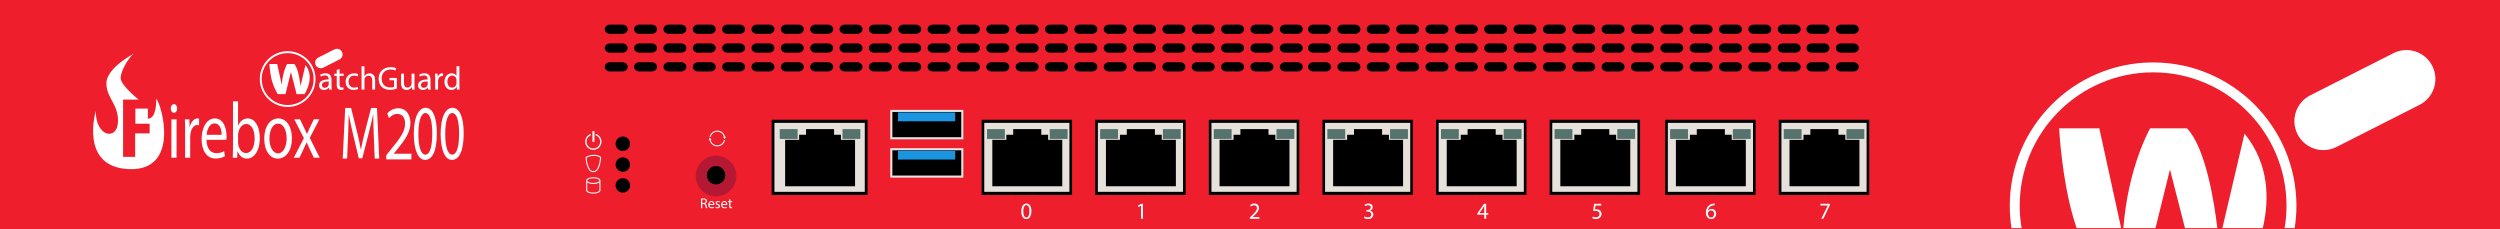 <?xml version="1.0" encoding="utf-8"?>
<!-- Copyright 2022 Virtual Console LLC. All rights reserved. Julia. Generator: Adobe Illustrator 23.1.0, SVG Export Plug-In . SVG Version: 6.00 Build 0)  -->
<svg version="1.1" id="WatchGuard_FireBox_M200_Firewalls" xmlns="http://www.w3.org/2000/svg" xmlns:xlink="http://www.w3.org/1999/xlink"
	 x="0px" y="0px" viewBox="0 0 600 55" style="enable-background:new 0 0 600 55;" xml:space="preserve">
<style type="text/css">
	.st0{fill:#EE1E2D;}
	.st1{fill:#FFFFFF;}
	.st2{fill:#B51832;}
	.st3{fill:#E7E1DB;}
	.st4{fill:#E5E5E5;}
	.st5{fill:#1B95E0;}
	.st6{fill:#56726D;}
</style>
<g>
	<rect class="st0" width="600" height="55"/>
</g>
<g>
	<path class="st1" d="M64.652,15.362c0,0,0.113,2.328,0.678,4.226s1.356,3.006,1.356,3.006
		h1.831l1.311-5.311l1.356,5.311H73.082c0,0,2.667-3.977,0.226-6.983l-1.198,5.107
		c0,0-0.316-4.136-1.492-5.356h-1.717c0,0-1.117,1.937-1.274,5.024l-1.099-5.024
		H64.652z"/>
	<path class="st1" d="M69.04,25.669c-3.69,0-6.692-3.002-6.692-6.692
		s3.002-6.692,6.692-6.692c3.69,0,6.692,3.002,6.692,6.692
		S72.73,25.669,69.04,25.669z M69.04,12.749c-3.434,0-6.228,2.794-6.228,6.228
		c0,3.434,2.794,6.228,6.228,6.228c3.434,0,6.228-2.794,6.228-6.228
		C75.268,15.543,72.474,12.749,69.04,12.749z"/>
	<path class="st1" d="M81.479,14.267l-3.88,1.967c-0.666,0.338-1.48,0.071-1.817-0.595
		v-0c-0.338-0.666-0.071-1.48,0.595-1.817l3.88-1.967
		c0.666-0.338,1.48-0.071,1.817,0.595l0,0
		C82.411,13.115,82.145,13.929,81.479,14.267z"/>
	<path class="st1" d="M78.995,21.504l-0.055-0.482h-0.024
		c-0.214,0.301-0.625,0.57-1.171,0.57c-0.775,0-1.171-0.546-1.171-1.1
		c0-0.925,0.823-1.432,2.302-1.424v-0.079c0-0.316-0.087-0.886-0.87-0.886
		c-0.356,0-0.728,0.111-0.997,0.285l-0.158-0.459
		c0.316-0.206,0.775-0.34,1.258-0.34c1.171,0,1.456,0.799,1.456,1.566v1.432
		c0,0.332,0.016,0.657,0.063,0.918H78.995z M78.892,19.551
		c-0.759-0.016-1.622,0.119-1.622,0.862c0,0.451,0.301,0.664,0.656,0.664
		c0.498,0,0.815-0.316,0.925-0.641c0.024-0.071,0.04-0.15,0.04-0.222V19.551z"/>
	<path class="st1" d="M81.495,16.576v1.1h0.997v0.53h-0.997v2.065
		c0,0.475,0.134,0.744,0.522,0.744c0.182,0,0.316-0.024,0.403-0.048l0.032,0.522
		c-0.134,0.055-0.348,0.095-0.617,0.095c-0.324,0-0.585-0.103-0.751-0.293
		c-0.198-0.206-0.269-0.546-0.269-0.997v-2.088h-0.593v-0.53h0.593v-0.918
		L81.495,16.576z"/>
	<path class="st1" d="M85.956,21.362c-0.182,0.095-0.585,0.221-1.1,0.221
		c-1.155,0-1.906-0.783-1.906-1.954c0-1.179,0.807-2.033,2.057-2.033
		c0.411,0,0.775,0.103,0.965,0.198l-0.158,0.538
		c-0.166-0.095-0.427-0.182-0.807-0.182c-0.878,0-1.353,0.649-1.353,1.448
		c0,0.886,0.57,1.432,1.329,1.432c0.395,0,0.657-0.103,0.854-0.19L85.956,21.362z
		"/>
	<path class="st1" d="M86.771,15.888h0.696v2.389h0.016
		c0.111-0.198,0.285-0.372,0.498-0.49c0.206-0.119,0.451-0.198,0.712-0.198
		c0.514,0,1.337,0.316,1.337,1.637v2.278h-0.696v-2.199
		c0-0.617-0.229-1.139-0.886-1.139c-0.451,0-0.807,0.316-0.933,0.696
		c-0.04,0.095-0.047,0.198-0.047,0.332v2.31h-0.696V15.888z"/>
	<path class="st1" d="M95.243,21.267c-0.308,0.111-0.918,0.293-1.637,0.293
		c-0.807,0-1.471-0.206-1.993-0.704c-0.459-0.443-0.744-1.155-0.744-1.986
		c0.008-1.59,1.1-2.753,2.887-2.753c0.617,0,1.1,0.134,1.329,0.245
		l-0.166,0.562c-0.285-0.127-0.641-0.229-1.179-0.229
		c-1.297,0-2.144,0.807-2.144,2.144c0,1.353,0.815,2.152,2.057,2.152
		c0.451,0,0.759-0.063,0.918-0.142v-1.59h-1.084v-0.554h1.756V21.267z"/>
	<path class="st1" d="M99.475,20.46c0,0.396,0.008,0.744,0.032,1.044h-0.617l-0.04-0.625
		h-0.016c-0.182,0.309-0.585,0.712-1.266,0.712c-0.601,0-1.321-0.332-1.321-1.677
		v-2.239h0.696v2.12c0,0.728,0.221,1.218,0.854,1.218
		c0.467,0,0.791-0.324,0.918-0.633c0.04-0.103,0.063-0.229,0.063-0.356v-2.349
		h0.696V20.46z"/>
	<path class="st1" d="M102.75,21.504l-0.055-0.482h-0.024
		c-0.214,0.301-0.625,0.57-1.171,0.57c-0.775,0-1.171-0.546-1.171-1.1
		c0-0.925,0.823-1.432,2.302-1.424v-0.079c0-0.316-0.087-0.886-0.87-0.886
		c-0.356,0-0.728,0.111-0.997,0.285l-0.158-0.459
		c0.316-0.206,0.775-0.34,1.258-0.34c1.171,0,1.455,0.799,1.455,1.566v1.432
		c0,0.332,0.016,0.657,0.063,0.918H102.75z M102.647,19.551
		c-0.759-0.016-1.622,0.119-1.622,0.862c0,0.451,0.301,0.664,0.657,0.664
		c0.498,0,0.815-0.316,0.925-0.641c0.024-0.071,0.04-0.15,0.04-0.222V19.551z"/>
	<path class="st1" d="M104.443,18.87c0-0.451-0.008-0.838-0.032-1.194h0.609l0.024,0.751
		h0.032c0.174-0.514,0.593-0.838,1.06-0.838c0.079,0,0.134,0.008,0.198,0.024
		v0.657c-0.071-0.016-0.142-0.024-0.237-0.024c-0.49,0-0.838,0.372-0.933,0.894
		c-0.016,0.095-0.032,0.206-0.032,0.324v2.041h-0.688V18.87z"/>
	<path class="st1" d="M110.257,15.888v4.627c0,0.34,0.008,0.728,0.032,0.989h-0.625
		l-0.032-0.664h-0.016c-0.214,0.427-0.68,0.751-1.305,0.751
		c-0.925,0-1.637-0.783-1.637-1.946c-0.008-1.274,0.783-2.057,1.717-2.057
		c0.585,0,0.981,0.277,1.155,0.585h0.016v-2.286H110.257z M109.561,19.234
		c0-0.087-0.008-0.206-0.032-0.293c-0.103-0.443-0.483-0.807-1.005-0.807
		c-0.72,0-1.147,0.633-1.147,1.479c0,0.775,0.38,1.416,1.131,1.416
		c0.467,0,0.894-0.309,1.02-0.831c0.024-0.095,0.032-0.19,0.032-0.301V19.234z"
		/>
	<path class="st1" d="M32.067,12.905c0,0-6.528,3.393-6.528,7.082s2.981,4.967,2.768,9.368
		s-5.324,3.549-5.324-2.697c0,0-4.028,13.558,8.092,13.939
		c12.12,0.38,7.84-15.311,6.414-16.928c0,0,0.213,4.823-1.999,4.823v-2.422
		h-3.001v3.633h3.423v2.317h-3.475v5.634h-2.896v-13.744h3.739
		c0,0-4.318-3.423-4.318-5.161C28.96,17.012,30.865,13.824,32.067,12.905z"/>
	<g>
		<path class="st1" d="M42.515,26.04c0.014,0.572-0.295,1.03-0.787,1.03
			c-0.435,0-0.744-0.458-0.744-1.03c0-0.591,0.323-1.048,0.772-1.048
			C42.22,24.991,42.515,25.449,42.515,26.04z M41.139,37.859v-9.227h1.236v9.227
			H41.139z"/>
		<path class="st1" d="M44.425,31.511c0-1.087-0.014-2.021-0.056-2.879h1.081l0.042,1.811
			h0.056c0.309-1.239,1.053-2.021,1.882-2.021c0.14,0,0.239,0.019,0.351,0.057
			v1.582c-0.126-0.038-0.253-0.057-0.421-0.057c-0.871,0-1.489,0.896-1.657,2.154
			c-0.028,0.229-0.056,0.496-0.056,0.781v4.919h-1.222V31.511z"/>
		<path class="st1" d="M49.567,33.551c0.028,2.269,1.095,3.203,2.331,3.203
			c0.885,0,1.419-0.21,1.882-0.477l0.211,1.201
			c-0.435,0.267-1.18,0.572-2.261,0.572c-2.093,0-3.343-1.868-3.343-4.652
			s1.208-4.976,3.188-4.976c2.219,0,2.809,2.65,2.809,4.347
			c0,0.343-0.028,0.61-0.042,0.781H49.567z M53.19,32.35
			c0.014-1.068-0.323-2.726-1.713-2.726c-1.25,0-1.798,1.563-1.896,2.726H53.19z
			"/>
		<path class="st1" d="M55.859,37.859c0.028-0.629,0.056-1.563,0.056-2.383V24.324h1.222
			v5.795h0.028c0.435-1.029,1.222-1.697,2.317-1.697
			c1.685,0,2.879,1.907,2.865,4.709c0,3.298-1.531,4.937-3.047,4.937
			c-0.983,0-1.77-0.514-2.275-1.734h-0.042l-0.056,1.525H55.859z M57.137,34.16
			c0,0.21,0.028,0.419,0.056,0.61c0.239,1.163,0.955,1.964,1.854,1.964
			c1.292,0,2.064-1.43,2.064-3.546c0-1.849-0.702-3.431-2.022-3.431
			c-0.843,0-1.629,0.781-1.882,2.059c-0.028,0.191-0.07,0.419-0.07,0.686V34.16z"/>
		<path class="st1" d="M70.059,33.169c0,3.412-1.741,4.899-3.385,4.899
			c-1.84,0-3.258-1.83-3.258-4.747c0-3.088,1.489-4.899,3.371-4.899
			C68.739,28.423,70.059,30.348,70.059,33.169z M64.666,33.264
			c0,2.021,0.857,3.546,2.065,3.546c1.18,0,2.065-1.506,2.065-3.584
			c0-1.563-0.576-3.546-2.037-3.546C65.298,29.681,64.666,31.511,64.666,33.264z"/>
		<path class="st1" d="M71.998,28.632l0.969,1.983c0.253,0.515,0.463,0.991,0.688,1.506
			h0.042c0.225-0.553,0.449-1.03,0.674-1.525l0.955-1.964h1.334l-2.317,4.461
			l2.388,4.766h-1.404l-0.997-2.078c-0.267-0.534-0.492-1.049-0.73-1.602h-0.028
			c-0.225,0.553-0.463,1.048-0.716,1.602l-0.983,2.078h-1.362l2.416-4.709
			L70.622,28.632H71.998z"/>
	</g>
	<g>
		<path class="st1" d="M89.716,32.729c-0.063-1.695-0.14-3.733-0.127-5.248H89.55
			c-0.293,1.425-0.65,2.939-1.083,4.617l-1.516,5.897h-0.841l-1.389-5.789
			c-0.408-1.714-0.752-3.283-0.994-4.726h-0.025
			c-0.025,1.515-0.089,3.553-0.166,5.375l-0.229,5.212h-1.058l0.599-12.156h1.414
			l1.465,5.88c0.357,1.497,0.65,2.831,0.866,4.094h0.039
			c0.216-1.227,0.522-2.561,0.904-4.094l1.529-5.88h1.414l0.535,12.156h-1.083
			L89.716,32.729z"/>
	</g>
</g>
<circle class="st2" cx="171.85" cy="42.243" r="4.877"/>
<g>
	<g>
		<g>
			<path class="st1" d="M142.399,35.963c-1.081,0-1.961-0.88-1.961-1.961
				c0-0.826,0.522-1.568,1.299-1.846l0.109,0.304
				c-0.649,0.233-1.085,0.852-1.085,1.542c0,0.903,0.735,1.637,1.637,1.637
				c0.903,0,1.637-0.735,1.637-1.637c0-0.702-0.447-1.326-1.112-1.551l0.104-0.306
				c0.796,0.27,1.331,1.016,1.331,1.857
				C144.36,35.084,143.48,35.963,142.399,35.963z"/>
		</g>
		<rect x="142.189" y="31.471" class="st1" width="0.474" height="2.579"/>
	</g>
</g>
<circle cx="149.479" cy="34.499" r="1.737"/>
<circle cx="149.479" cy="39.499" r="1.737"/>
<circle cx="171.85" cy="42.054" r="2.208"/>
<circle cx="149.479" cy="44.499" r="1.737"/>
<path class="st1" d="M144.112,43.338c0-0.464-0.736-0.813-1.712-0.813
	s-1.712,0.35-1.712,0.813c0,0.013,0,2.342,0,2.342
	c0,0.452,0.736,0.793,1.712,0.793s1.712-0.341,1.712-0.793
	C144.112,45.68,144.112,43.342,144.112,43.338z M142.401,42.775
	c0.861,0,1.462,0.297,1.462,0.563s-0.601,0.564-1.462,0.564
	s-1.462-0.298-1.462-0.564S141.539,42.775,142.401,42.775z M142.401,46.223
	c-0.837,0-1.462-0.287-1.462-0.543l0.002-1.91
	c0.295,0.232,0.825,0.382,1.46,0.382c0.637,0,1.167-0.151,1.462-0.384v1.911
	C143.862,45.936,143.237,46.223,142.401,46.223z"/>
<g>
	<path class="st1" d="M142.4,41.333c-1.687,0-1.856-3.375-1.862-3.519l-0.002-0.061
		l0.045-0.039c0.026-0.023,0.655-0.56,1.971-0.56
		c1.341,0,1.681,0.567,1.695,0.591l0.018,0.032l-0.001,0.036
		C144.256,37.958,144.086,41.333,142.4,41.333z M140.791,37.867
		c0.031,0.461,0.274,3.216,1.608,3.216c1.358,0,1.586-2.851,1.61-3.237
		c-0.081-0.096-0.441-0.44-1.459-0.44
		C141.529,37.405,140.952,37.754,140.791,37.867z"/>
</g>
<g>
	<path class="st1" d="M172.153,35.13c-1.043,0-1.892-0.849-1.892-1.892
		c0,0,0.256,0.158,0.267,0.235c0.114,0.794,0.8,1.407,1.625,1.407
		c0.777,0,1.454-0.552,1.609-1.312l0.245,0.051
		C173.829,34.494,173.049,35.13,172.153,35.13z"/>
</g>
<g>
	<path class="st1" d="M173.77,32.95c-0.137-0.768-0.81-1.354-1.617-1.354
		c-0.777,0-1.453,0.552-1.608,1.312l-0.245-0.051
		c0.179-0.875,0.958-1.511,1.854-1.511c0.939,0,1.72,0.687,1.867,1.585
		C174.037,33.031,173.787,33.043,173.77,32.95z"/>
</g>
<polygon class="st1" points="170.323,33.032 170.098,33.652 170.747,33.537 "/>
<polygon class="st1" points="173.922,33.393 174.219,32.805 173.561,32.842 "/>
<g>
	<path class="st1" d="M168.235,47.666c0.151-0.031,0.369-0.049,0.576-0.049
		c0.321,0,0.528,0.059,0.672,0.189c0.117,0.104,0.183,0.263,0.183,0.441
		c0,0.308-0.193,0.511-0.438,0.594v0.01c0.179,0.062,0.286,0.229,0.341,0.47
		c0.076,0.324,0.131,0.548,0.179,0.638h-0.31
		c-0.038-0.065-0.09-0.266-0.155-0.556c-0.069-0.32-0.193-0.441-0.466-0.451
		h-0.283v1.007h-0.3V47.666z M168.535,48.725h0.307
		c0.321,0,0.524-0.176,0.524-0.441c0-0.3-0.217-0.432-0.534-0.435
		c-0.145,0-0.249,0.014-0.297,0.027V48.725z"/>
	<path class="st1" d="M170.266,49.18c0.007,0.41,0.269,0.579,0.572,0.579
		c0.217,0,0.348-0.038,0.462-0.086l0.052,0.217
		c-0.107,0.049-0.29,0.104-0.555,0.104c-0.514,0-0.821-0.338-0.821-0.841
		c0-0.504,0.297-0.9,0.783-0.9c0.544,0,0.689,0.479,0.689,0.786
		c0,0.062-0.007,0.11-0.01,0.142H170.266z M171.155,48.962
		c0.003-0.192-0.08-0.493-0.421-0.493c-0.307,0-0.441,0.283-0.465,0.493H171.155z"
		/>
	<path class="st1" d="M171.785,49.648c0.089,0.059,0.248,0.121,0.4,0.121
		c0.221,0,0.324-0.11,0.324-0.248c0-0.146-0.086-0.225-0.311-0.308
		c-0.3-0.106-0.441-0.272-0.441-0.473c0-0.269,0.217-0.489,0.576-0.489
		c0.169,0,0.317,0.048,0.41,0.104l-0.076,0.221
		c-0.065-0.041-0.187-0.097-0.341-0.097c-0.18,0-0.279,0.104-0.279,0.228
		c0,0.138,0.1,0.2,0.317,0.283c0.29,0.11,0.438,0.255,0.438,0.503
		c0,0.293-0.228,0.5-0.624,0.5c-0.183,0-0.352-0.045-0.469-0.113L171.785,49.648z"/>
	<path class="st1" d="M173.363,49.18c0.007,0.41,0.269,0.579,0.572,0.579
		c0.217,0,0.348-0.038,0.462-0.086l0.052,0.217
		c-0.107,0.049-0.29,0.104-0.555,0.104c-0.514,0-0.821-0.338-0.821-0.841
		c0-0.504,0.297-0.9,0.783-0.9c0.544,0,0.689,0.479,0.689,0.786
		c0,0.062-0.007,0.11-0.01,0.142H173.363z M174.253,48.962
		c0.003-0.192-0.08-0.493-0.421-0.493c-0.307,0-0.441,0.283-0.465,0.493H174.253z"
		/>
	<path class="st1" d="M175.29,47.811v0.479h0.435v0.23h-0.435v0.9
		c0,0.207,0.059,0.324,0.228,0.324c0.08,0,0.138-0.011,0.176-0.021l0.014,0.228
		c-0.059,0.024-0.152,0.041-0.269,0.041c-0.142,0-0.255-0.045-0.328-0.127
		c-0.086-0.09-0.117-0.238-0.117-0.435v-0.911h-0.259v-0.23h0.259v-0.4
		L175.29,47.811z"/>
</g>
<g>
	<g>
		<rect x="185.53" y="29.11" class="st3" width="22.35" height="17.303"/>
		<path d="M185.195,28.736h23.019v18.053h-23.019V28.736z M207.546,29.486h-21.683v16.553
			h21.683V29.486z"/>
	</g>
	<polygon points="201.824,33.558 201.824,32.342 200.18,32.342 200.18,30.985 
		193.439,30.985 193.439,32.342 191.793,32.342 191.793,33.558 188.431,33.558 
		188.431,44.703 205.213,44.703 205.213,33.558 	"/>
</g>
<g>
	<g>
		<rect x="235.908" y="29.11" class="st3" width="21.072" height="17.303"/>
		<path d="M235.593,28.736h21.702v18.053h-21.702V28.736z M256.665,29.486h-20.442v16.553
			h20.442V29.486z"/>
	</g>
	<polygon points="251.553,33.558 251.553,32.342 249.91,32.342 249.91,30.985 
		243.169,30.985 243.169,32.342 241.522,32.342 241.522,33.558 238.161,33.558 
		238.161,44.703 254.943,44.703 254.943,33.558 	"/>
</g>
<g>
	<g>
		<rect x="263.172" y="29.11" class="st3" width="21.072" height="17.303"/>
		<path d="M262.857,28.736h21.702v18.053h-21.702V28.736z M283.929,29.486H263.487v16.553
			h20.442V29.486z"/>
	</g>
	<polygon points="278.817,33.558 278.817,32.342 277.174,32.342 277.174,30.985 
		270.433,30.985 270.433,32.342 268.786,32.342 268.786,33.558 265.425,33.558 
		265.425,44.703 282.207,44.703 282.207,33.558 	"/>
</g>
<g>
	<g>
		<rect x="290.436" y="29.11" class="st3" width="21.072" height="17.303"/>
		<path d="M290.121,28.736h21.702v18.053h-21.702V28.736z M311.193,29.486h-20.442v16.553
			h20.442V29.486z"/>
	</g>
	<polygon points="306.081,33.558 306.081,32.342 304.438,32.342 304.438,30.985 
		297.697,30.985 297.697,32.342 296.05,32.342 296.05,33.558 292.689,33.558 
		292.689,44.703 309.471,44.703 309.471,33.558 	"/>
</g>
<g>
	<g>
		<rect x="317.7" y="29.11" class="st3" width="21.072" height="17.303"/>
		<path d="M317.385,28.736h21.702v18.053h-21.702V28.736z M338.457,29.486h-20.442v16.553
			h20.442V29.486z"/>
	</g>
	<polygon points="333.346,33.558 333.346,32.342 331.702,32.342 331.702,30.985 324.961,30.985 
		324.961,32.342 323.314,32.342 323.314,33.558 319.953,33.558 319.953,44.703 
		336.735,44.703 336.735,33.558 	"/>
</g>
<g>
	<g>
		<rect x="344.964" y="29.11" class="st3" width="21.072" height="17.303"/>
		<path d="M344.649,28.736h21.702v18.053h-21.702V28.736z M365.721,29.486h-20.442v16.553
			h20.442V29.486z"/>
	</g>
	<polygon points="360.61,33.558 360.61,32.342 358.966,32.342 358.966,30.985 
		352.225,30.985 352.225,32.342 350.578,32.342 350.578,33.558 347.217,33.558 
		347.217,44.703 363.999,44.703 363.999,33.558 	"/>
</g>
<g>
	<g>
		<rect x="372.228" y="29.11" class="st3" width="21.072" height="17.303"/>
		<path d="M371.913,28.736h21.702v18.053h-21.702V28.736z M392.986,29.486h-20.442v16.553
			h20.442V29.486z"/>
	</g>
	<polygon points="387.874,33.558 387.874,32.342 386.23,32.342 386.23,30.985 379.489,30.985 
		379.489,32.342 377.842,32.342 377.842,33.558 374.481,33.558 374.481,44.703 
		391.263,44.703 391.263,33.558 	"/>
</g>
<g>
	<rect x="213.915" y="26.617" width="17.037" height="6.566"/>
	<path class="st4" d="M231.202,33.433h-17.537v-7.065h17.537V33.433z M214.166,32.933h16.537
		v-6.065h-16.537V32.933z"/>
</g>
<g>
	<rect x="213.915" y="35.815" width="17.037" height="6.566"/>
	<path class="st4" d="M231.202,42.631h-17.537v-7.066h17.537V42.631z M214.166,42.131h16.537
		v-6.066h-16.537V42.131z"/>
</g>
<rect x="215.524" y="26.992" class="st5" width="13.726" height="2.119"/>
<rect x="215.524" y="36.173" class="st5" width="13.726" height="2.119"/>
<g>
	<path class="st1" d="M247.541,50.67c0,1.221-0.453,1.895-1.249,1.895
		c-0.701,0-1.176-0.657-1.188-1.845c0-1.204,0.52-1.867,1.249-1.867
		C247.11,48.853,247.541,49.526,247.541,50.67z M245.591,50.726
		c0,0.934,0.287,1.464,0.729,1.464c0.497,0,0.735-0.58,0.735-1.497
		c0-0.884-0.227-1.464-0.729-1.464C245.9,49.229,245.591,49.748,245.591,50.726z"/>
</g>
<g>
	<path class="st1" d="M273.84,49.366h-0.011l-0.624,0.337l-0.094-0.37l0.785-0.42h0.414
		v3.591h-0.469V49.366z"/>
</g>
<g>
	<path class="st1" d="M299.951,52.504v-0.298l0.381-0.37
		c0.917-0.873,1.331-1.337,1.336-1.879c0-0.364-0.177-0.701-0.712-0.701
		c-0.326,0-0.597,0.166-0.762,0.304l-0.155-0.342
		c0.249-0.21,0.602-0.365,1.017-0.365c0.773,0,1.099,0.53,1.099,1.044
		c0,0.663-0.48,1.199-1.237,1.928l-0.288,0.266v0.011h1.613v0.403H299.951z"/>
</g>
<g>
	<path class="st1" d="M327.496,51.946c0.138,0.088,0.459,0.227,0.796,0.227
		c0.624,0,0.817-0.398,0.812-0.696c-0.006-0.503-0.458-0.718-0.928-0.718h-0.271
		v-0.365h0.271c0.354,0,0.801-0.182,0.801-0.607c0-0.287-0.183-0.541-0.63-0.541
		c-0.287,0-0.563,0.127-0.718,0.237l-0.127-0.354
		c0.188-0.138,0.552-0.276,0.938-0.276c0.707,0,1.027,0.42,1.027,0.856
		c0,0.37-0.221,0.685-0.662,0.845v0.012c0.441,0.088,0.801,0.42,0.801,0.922
		c0,0.574-0.447,1.077-1.31,1.077c-0.403,0-0.757-0.127-0.934-0.243
		L327.496,51.946z"/>
</g>
<g>
	<path class="st1" d="M356.225,52.504v-0.978h-1.668v-0.32l1.602-2.293h0.524v2.232h0.503
		v0.381h-0.503v0.978H356.225z M356.225,51.146v-1.199c0-0.188,0.005-0.375,0.017-0.563
		h-0.017c-0.11,0.21-0.199,0.365-0.299,0.53l-0.878,1.221v0.012H356.225z"/>
</g>
<g>
	<path class="st1" d="M384.304,49.322h-1.37l-0.138,0.923
		c0.083-0.012,0.16-0.022,0.293-0.022c0.275,0,0.552,0.061,0.772,0.193
		c0.282,0.16,0.514,0.47,0.514,0.923c0,0.701-0.558,1.226-1.336,1.226
		c-0.393,0-0.724-0.11-0.896-0.221l0.122-0.37
		c0.148,0.088,0.441,0.199,0.768,0.199c0.458,0,0.851-0.299,0.851-0.779
		c-0.006-0.464-0.314-0.795-1.033-0.795c-0.204,0-0.364,0.021-0.497,0.038
		l0.232-1.724h1.718V49.322z"/>
</g>
<g>
	<path class="st1" d="M411.524,49.256c-0.1-0.006-0.227,0-0.364,0.022
		c-0.763,0.127-1.166,0.685-1.248,1.275h0.017
		c0.171-0.227,0.469-0.414,0.867-0.414c0.635,0,1.082,0.459,1.082,1.16
		c0,0.657-0.447,1.265-1.193,1.265c-0.768,0-1.27-0.597-1.27-1.53
		c0-0.707,0.254-1.265,0.607-1.618c0.298-0.293,0.695-0.475,1.148-0.53
		c0.144-0.021,0.266-0.027,0.354-0.027V49.256z M411.387,51.327
		c0-0.514-0.293-0.823-0.74-0.823c-0.293,0-0.563,0.183-0.696,0.442
		c-0.033,0.055-0.055,0.127-0.055,0.216c0.011,0.591,0.281,1.027,0.789,1.027
		C411.104,52.189,411.387,51.841,411.387,51.327z"/>
</g>
<g>
	<path class="st1" d="M439.166,48.913v0.32l-1.562,3.271h-0.503l1.558-3.176v-0.012h-1.757
		v-0.403H439.166z"/>
</g>
<g>
	<g>
		<path d="M149.355,8.134h-2.932c-0.713,0-1.293-0.501-1.293-1.118
			c0-0.616,0.58-1.117,1.293-1.117h2.932c0.713,0,1.293,0.501,1.293,1.117
			C150.649,7.633,150.069,8.134,149.355,8.134z"/>
	</g>
	<g>
		<path d="M149.355,12.644h-2.932c-0.713,0-1.293-0.501-1.293-1.118
			c0-0.616,0.58-1.117,1.293-1.117h2.932c0.713,0,1.293,0.501,1.293,1.117
			C150.649,12.143,150.069,12.644,149.355,12.644z"/>
	</g>
	<g>
		<path d="M149.355,17.155h-2.932c-0.713,0-1.293-0.501-1.293-1.118
			c0-0.616,0.58-1.117,1.293-1.117h2.932c0.713,0,1.293,0.501,1.293,1.117
			C150.649,16.654,150.069,17.155,149.355,17.155z"/>
	</g>
</g>
<g>
	<g>
		<path d="M156.4,8.134h-2.932c-0.713,0-1.293-0.501-1.293-1.118
			c0-0.616,0.58-1.117,1.293-1.117h2.932c0.713,0,1.293,0.501,1.293,1.117
			C157.693,7.633,157.113,8.134,156.4,8.134z"/>
	</g>
	<g>
		<path d="M156.4,12.644h-2.932c-0.713,0-1.293-0.501-1.293-1.118
			c0-0.616,0.58-1.117,1.293-1.117h2.932c0.713,0,1.293,0.501,1.293,1.117
			C157.693,12.143,157.113,12.644,156.4,12.644z"/>
	</g>
	<g>
		<path d="M156.4,17.155h-2.932c-0.713,0-1.293-0.501-1.293-1.118
			c0-0.616,0.58-1.117,1.293-1.117h2.932c0.713,0,1.293,0.501,1.293,1.117
			C157.693,16.654,157.113,17.155,156.4,17.155z"/>
	</g>
</g>
<g>
	<g>
		<path d="M163.444,8.134h-2.932c-0.713,0-1.293-0.501-1.293-1.118
			c0-0.616,0.58-1.117,1.293-1.117h2.932c0.713,0,1.293,0.501,1.293,1.117
			C164.737,7.633,164.157,8.134,163.444,8.134z"/>
	</g>
	<g>
		<path d="M163.444,12.644h-2.932c-0.713,0-1.293-0.501-1.293-1.118
			c0-0.616,0.58-1.117,1.293-1.117h2.932c0.713,0,1.293,0.501,1.293,1.117
			C164.737,12.143,164.157,12.644,163.444,12.644z"/>
	</g>
	<g>
		<path d="M163.444,17.155h-2.932c-0.713,0-1.293-0.501-1.293-1.118
			c0-0.616,0.58-1.117,1.293-1.117h2.932c0.713,0,1.293,0.501,1.293,1.117
			C164.737,16.654,164.157,17.155,163.444,17.155z"/>
	</g>
</g>
<g>
	<g>
		<path d="M170.488,8.134h-2.932c-0.713,0-1.293-0.501-1.293-1.118
			c0-0.616,0.58-1.117,1.293-1.117h2.932c0.713,0,1.293,0.501,1.293,1.117
			C171.782,7.633,171.202,8.134,170.488,8.134z"/>
	</g>
	<g>
		<path d="M170.488,12.644h-2.932c-0.713,0-1.293-0.501-1.293-1.118
			c0-0.616,0.58-1.117,1.293-1.117h2.932c0.713,0,1.293,0.501,1.293,1.117
			C171.782,12.143,171.202,12.644,170.488,12.644z"/>
	</g>
	<g>
		<path d="M170.488,17.155h-2.932c-0.713,0-1.293-0.501-1.293-1.118
			c0-0.616,0.58-1.117,1.293-1.117h2.932c0.713,0,1.293,0.501,1.293,1.117
			C171.782,16.654,171.202,17.155,170.488,17.155z"/>
	</g>
</g>
<g>
	<g>
		<path d="M177.533,8.134h-2.932c-0.713,0-1.293-0.501-1.293-1.118
			c0-0.616,0.58-1.117,1.293-1.117h2.932c0.713,0,1.293,0.501,1.293,1.117
			C178.826,7.633,178.246,8.134,177.533,8.134z"/>
	</g>
	<g>
		<path d="M177.533,12.644h-2.932c-0.713,0-1.293-0.501-1.293-1.118
			c0-0.616,0.58-1.117,1.293-1.117h2.932c0.713,0,1.293,0.501,1.293,1.117
			C178.826,12.143,178.246,12.644,177.533,12.644z"/>
	</g>
	<g>
		<path d="M177.533,17.155h-2.932c-0.713,0-1.293-0.501-1.293-1.118
			c0-0.616,0.58-1.117,1.293-1.117h2.932c0.713,0,1.293,0.501,1.293,1.117
			C178.826,16.654,178.246,17.155,177.533,17.155z"/>
	</g>
</g>
<g>
	<g>
		<path d="M184.577,8.134h-2.932c-0.713,0-1.293-0.501-1.293-1.118
			c0-0.616,0.58-1.117,1.293-1.117h2.932c0.713,0,1.293,0.501,1.293,1.117
			C185.87,7.633,185.29,8.134,184.577,8.134z"/>
	</g>
	<g>
		<path d="M184.577,12.644h-2.932c-0.713,0-1.293-0.501-1.293-1.118
			c0-0.616,0.58-1.117,1.293-1.117h2.932c0.713,0,1.293,0.501,1.293,1.117
			C185.87,12.143,185.29,12.644,184.577,12.644z"/>
	</g>
	<g>
		<path d="M184.577,17.155h-2.932c-0.713,0-1.293-0.501-1.293-1.118
			c0-0.616,0.58-1.117,1.293-1.117h2.932c0.713,0,1.293,0.501,1.293,1.117
			C185.87,16.654,185.29,17.155,184.577,17.155z"/>
	</g>
</g>
<g>
	<g>
		<path d="M191.621,8.134h-2.932c-0.713,0-1.293-0.501-1.293-1.118
			c0-0.616,0.58-1.117,1.293-1.117h2.932c0.713,0,1.293,0.501,1.293,1.117
			C192.915,7.633,192.335,8.134,191.621,8.134z"/>
	</g>
	<g>
		<path d="M191.621,12.644h-2.932c-0.713,0-1.293-0.501-1.293-1.118
			c0-0.616,0.58-1.117,1.293-1.117h2.932c0.713,0,1.293,0.501,1.293,1.117
			C192.915,12.143,192.335,12.644,191.621,12.644z"/>
	</g>
	<g>
		<path d="M191.621,17.155h-2.932c-0.713,0-1.293-0.501-1.293-1.118
			c0-0.616,0.58-1.117,1.293-1.117h2.932c0.713,0,1.293,0.501,1.293,1.117
			C192.915,16.654,192.335,17.155,191.621,17.155z"/>
	</g>
</g>
<g>
	<g>
		<path d="M198.665,8.134h-2.932c-0.713,0-1.293-0.501-1.293-1.118
			c0-0.616,0.58-1.117,1.293-1.117h2.932c0.713,0,1.293,0.501,1.293,1.117
			C199.959,7.633,199.379,8.134,198.665,8.134z"/>
	</g>
	<g>
		<path d="M198.665,12.644h-2.932c-0.713,0-1.293-0.501-1.293-1.118
			c0-0.616,0.58-1.117,1.293-1.117h2.932c0.713,0,1.293,0.501,1.293,1.117
			C199.959,12.143,199.379,12.644,198.665,12.644z"/>
	</g>
	<g>
		<path d="M198.665,17.155h-2.932c-0.713,0-1.293-0.501-1.293-1.118
			c0-0.616,0.58-1.117,1.293-1.117h2.932c0.713,0,1.293,0.501,1.293,1.117
			C199.959,16.654,199.379,17.155,198.665,17.155z"/>
	</g>
</g>
<g>
	<g>
		<path d="M205.71,8.134h-2.932c-0.713,0-1.293-0.501-1.293-1.118
			c0-0.616,0.58-1.117,1.293-1.117h2.932c0.713,0,1.293,0.501,1.293,1.117
			C207.003,7.633,206.423,8.134,205.71,8.134z"/>
	</g>
	<g>
		<path d="M205.71,12.644h-2.932c-0.713,0-1.293-0.501-1.293-1.118
			c0-0.616,0.58-1.117,1.293-1.117h2.932c0.713,0,1.293,0.501,1.293,1.117
			C207.003,12.143,206.423,12.644,205.71,12.644z"/>
	</g>
	<g>
		<path d="M205.71,17.155h-2.932c-0.713,0-1.293-0.501-1.293-1.118
			c0-0.616,0.58-1.117,1.293-1.117h2.932c0.713,0,1.293,0.501,1.293,1.117
			C207.003,16.654,206.423,17.155,205.71,17.155z"/>
	</g>
</g>
<g>
	<g>
		<path d="M212.754,8.134h-2.932c-0.713,0-1.293-0.501-1.293-1.118
			c0-0.616,0.58-1.117,1.293-1.117h2.932c0.713,0,1.293,0.501,1.293,1.117
			C214.047,7.633,213.467,8.134,212.754,8.134z"/>
	</g>
	<g>
		<path d="M212.754,12.644h-2.932c-0.713,0-1.293-0.501-1.293-1.118
			c0-0.616,0.58-1.117,1.293-1.117h2.932c0.713,0,1.293,0.501,1.293,1.117
			C214.047,12.143,213.467,12.644,212.754,12.644z"/>
	</g>
	<g>
		<path d="M212.754,17.155h-2.932c-0.713,0-1.293-0.501-1.293-1.118
			c0-0.616,0.58-1.117,1.293-1.117h2.932c0.713,0,1.293,0.501,1.293,1.117
			C214.047,16.654,213.467,17.155,212.754,17.155z"/>
	</g>
</g>
<g>
	<g>
		<path d="M219.798,8.134h-2.932c-0.713,0-1.293-0.501-1.293-1.118
			c0-0.616,0.58-1.117,1.293-1.117h2.932c0.713,0,1.293,0.501,1.293,1.117
			C221.092,7.633,220.512,8.134,219.798,8.134z"/>
	</g>
	<g>
		<path d="M219.798,12.644h-2.932c-0.713,0-1.293-0.501-1.293-1.118
			c0-0.616,0.58-1.117,1.293-1.117h2.932c0.713,0,1.293,0.501,1.293,1.117
			C221.092,12.143,220.512,12.644,219.798,12.644z"/>
	</g>
	<g>
		<path d="M219.798,17.155h-2.932c-0.713,0-1.293-0.501-1.293-1.118
			c0-0.616,0.58-1.117,1.293-1.117h2.932c0.713,0,1.293,0.501,1.293,1.117
			C221.092,16.654,220.512,17.155,219.798,17.155z"/>
	</g>
</g>
<g>
	<g>
		<path d="M226.843,8.134h-2.932c-0.713,0-1.293-0.501-1.293-1.118
			c0-0.616,0.58-1.117,1.293-1.117h2.932c0.713,0,1.293,0.501,1.293,1.117
			C228.136,7.633,227.556,8.134,226.843,8.134z"/>
	</g>
	<g>
		<path d="M226.843,12.644h-2.932c-0.713,0-1.293-0.501-1.293-1.118
			c0-0.616,0.58-1.117,1.293-1.117h2.932c0.713,0,1.293,0.501,1.293,1.117
			C228.136,12.143,227.556,12.644,226.843,12.644z"/>
	</g>
	<g>
		<path d="M226.843,17.155h-2.932c-0.713,0-1.293-0.501-1.293-1.118
			c0-0.616,0.58-1.117,1.293-1.117h2.932c0.713,0,1.293,0.501,1.293,1.117
			C228.136,16.654,227.556,17.155,226.843,17.155z"/>
	</g>
</g>
<g>
	<g>
		<path d="M233.887,8.134h-2.932c-0.713,0-1.293-0.501-1.293-1.118
			c0-0.616,0.58-1.117,1.293-1.117h2.932c0.713,0,1.293,0.501,1.293,1.117
			C235.18,7.633,234.6,8.134,233.887,8.134z"/>
	</g>
	<g>
		<path d="M233.887,12.644h-2.932c-0.713,0-1.293-0.501-1.293-1.118
			c0-0.616,0.58-1.117,1.293-1.117h2.932c0.713,0,1.293,0.501,1.293,1.117
			C235.18,12.143,234.6,12.644,233.887,12.644z"/>
	</g>
	<g>
		<path d="M233.887,17.155h-2.932c-0.713,0-1.293-0.501-1.293-1.118
			c0-0.616,0.58-1.117,1.293-1.117h2.932c0.713,0,1.293,0.501,1.293,1.117
			C235.18,16.654,234.6,17.155,233.887,17.155z"/>
	</g>
</g>
<g>
	<g>
		<path d="M240.931,8.134h-2.932c-0.713,0-1.293-0.501-1.293-1.118
			c0-0.616,0.58-1.117,1.293-1.117h2.932c0.713,0,1.293,0.501,1.293,1.117
			C242.225,7.633,241.644,8.134,240.931,8.134z"/>
	</g>
	<g>
		<path d="M240.931,12.644h-2.932c-0.713,0-1.293-0.501-1.293-1.118
			c0-0.616,0.58-1.117,1.293-1.117h2.932c0.713,0,1.293,0.501,1.293,1.117
			C242.225,12.143,241.644,12.644,240.931,12.644z"/>
	</g>
	<g>
		<path d="M240.931,17.155h-2.932c-0.713,0-1.293-0.501-1.293-1.118
			c0-0.616,0.58-1.117,1.293-1.117h2.932c0.713,0,1.293,0.501,1.293,1.117
			C242.225,16.654,241.644,17.155,240.931,17.155z"/>
	</g>
</g>
<g>
	<g>
		<path d="M247.975,8.134h-2.932c-0.713,0-1.293-0.501-1.293-1.118
			c0-0.616,0.58-1.117,1.293-1.117h2.932c0.713,0,1.293,0.501,1.293,1.117
			C249.269,7.633,248.689,8.134,247.975,8.134z"/>
	</g>
	<g>
		<path d="M247.975,12.644h-2.932c-0.713,0-1.293-0.501-1.293-1.118
			c0-0.616,0.58-1.117,1.293-1.117h2.932c0.713,0,1.293,0.501,1.293,1.117
			C249.269,12.143,248.689,12.644,247.975,12.644z"/>
	</g>
	<g>
		<path d="M247.975,17.155h-2.932c-0.713,0-1.293-0.501-1.293-1.118
			c0-0.616,0.58-1.117,1.293-1.117h2.932c0.713,0,1.293,0.501,1.293,1.117
			C249.269,16.654,248.689,17.155,247.975,17.155z"/>
	</g>
</g>
<g>
	<g>
		<path d="M255.02,8.134h-2.932c-0.713,0-1.293-0.501-1.293-1.118
			c0-0.616,0.58-1.117,1.293-1.117h2.932c0.713,0,1.293,0.501,1.293,1.117
			C256.313,7.633,255.733,8.134,255.02,8.134z"/>
	</g>
	<g>
		<path d="M255.02,12.644h-2.932c-0.713,0-1.293-0.501-1.293-1.118
			c0-0.616,0.58-1.117,1.293-1.117h2.932c0.713,0,1.293,0.501,1.293,1.117
			C256.313,12.143,255.733,12.644,255.02,12.644z"/>
	</g>
	<g>
		<path d="M255.02,17.155h-2.932c-0.713,0-1.293-0.501-1.293-1.118
			c0-0.616,0.58-1.117,1.293-1.117h2.932c0.713,0,1.293,0.501,1.293,1.117
			C256.313,16.654,255.733,17.155,255.02,17.155z"/>
	</g>
</g>
<g>
	<g>
		<path d="M262.064,8.134h-2.932c-0.713,0-1.293-0.501-1.293-1.118
			c0-0.616,0.58-1.117,1.293-1.117h2.932c0.713,0,1.293,0.501,1.293,1.117
			C263.357,7.633,262.777,8.134,262.064,8.134z"/>
	</g>
	<g>
		<path d="M262.064,12.644h-2.932c-0.713,0-1.293-0.501-1.293-1.118
			c0-0.616,0.58-1.117,1.293-1.117h2.932c0.713,0,1.293,0.501,1.293,1.117
			C263.357,12.143,262.777,12.644,262.064,12.644z"/>
	</g>
	<g>
		<path d="M262.064,17.155h-2.932c-0.713,0-1.293-0.501-1.293-1.118
			c0-0.616,0.58-1.117,1.293-1.117h2.932c0.713,0,1.293,0.501,1.293,1.117
			C263.357,16.654,262.777,17.155,262.064,17.155z"/>
	</g>
</g>
<g>
	<g>
		<path d="M269.108,8.134h-2.932c-0.713,0-1.293-0.501-1.293-1.118
			c0-0.616,0.58-1.117,1.293-1.117h2.932c0.713,0,1.293,0.501,1.293,1.117
			C270.402,7.633,269.822,8.134,269.108,8.134z"/>
	</g>
	<g>
		<path d="M269.108,12.644h-2.932c-0.713,0-1.293-0.501-1.293-1.118
			c0-0.616,0.58-1.117,1.293-1.117h2.932c0.713,0,1.293,0.501,1.293,1.117
			C270.402,12.143,269.822,12.644,269.108,12.644z"/>
	</g>
	<g>
		<path d="M269.108,17.155h-2.932c-0.713,0-1.293-0.501-1.293-1.118
			c0-0.616,0.58-1.117,1.293-1.117h2.932c0.713,0,1.293,0.501,1.293,1.117
			C270.402,16.654,269.822,17.155,269.108,17.155z"/>
	</g>
</g>
<g>
	<g>
		<path d="M276.152,8.134h-2.932c-0.713,0-1.293-0.501-1.293-1.118
			c0-0.616,0.58-1.117,1.293-1.117h2.932c0.713,0,1.293,0.501,1.293,1.117
			C277.446,7.633,276.866,8.134,276.152,8.134z"/>
	</g>
	<g>
		<path d="M276.152,12.644h-2.932c-0.713,0-1.293-0.501-1.293-1.118
			c0-0.616,0.58-1.117,1.293-1.117h2.932c0.713,0,1.293,0.501,1.293,1.117
			C277.446,12.143,276.866,12.644,276.152,12.644z"/>
	</g>
	<g>
		<path d="M276.152,17.155h-2.932c-0.713,0-1.293-0.501-1.293-1.118
			c0-0.616,0.58-1.117,1.293-1.117h2.932c0.713,0,1.293,0.501,1.293,1.117
			C277.446,16.654,276.866,17.155,276.152,17.155z"/>
	</g>
</g>
<g>
	<g>
		<path d="M283.197,8.134h-2.932c-0.713,0-1.293-0.501-1.293-1.118
			c0-0.616,0.58-1.117,1.293-1.117h2.932c0.713,0,1.293,0.501,1.293,1.117
			C284.49,7.633,283.91,8.134,283.197,8.134z"/>
	</g>
	<g>
		<path d="M283.197,12.644h-2.932c-0.713,0-1.293-0.501-1.293-1.118
			c0-0.616,0.58-1.117,1.293-1.117h2.932c0.713,0,1.293,0.501,1.293,1.117
			C284.49,12.143,283.91,12.644,283.197,12.644z"/>
	</g>
	<g>
		<path d="M283.197,17.155h-2.932c-0.713,0-1.293-0.501-1.293-1.118
			c0-0.616,0.58-1.117,1.293-1.117h2.932c0.713,0,1.293,0.501,1.293,1.117
			C284.49,16.654,283.91,17.155,283.197,17.155z"/>
	</g>
</g>
<g>
	<g>
		<path d="M290.241,8.134h-2.932c-0.713,0-1.293-0.501-1.293-1.118
			c0-0.616,0.58-1.117,1.293-1.117h2.932c0.713,0,1.293,0.501,1.293,1.117
			C291.535,7.633,290.954,8.134,290.241,8.134z"/>
	</g>
	<g>
		<path d="M290.241,12.644h-2.932c-0.713,0-1.293-0.501-1.293-1.118
			c0-0.616,0.58-1.117,1.293-1.117h2.932c0.713,0,1.293,0.501,1.293,1.117
			C291.535,12.143,290.954,12.644,290.241,12.644z"/>
	</g>
	<g>
		<path d="M290.241,17.155h-2.932c-0.713,0-1.293-0.501-1.293-1.118
			c0-0.616,0.58-1.117,1.293-1.117h2.932c0.713,0,1.293,0.501,1.293,1.117
			C291.535,16.654,290.954,17.155,290.241,17.155z"/>
	</g>
</g>
<g>
	<g>
		<path d="M297.285,8.134h-2.932c-0.713,0-1.293-0.501-1.293-1.118
			c0-0.616,0.58-1.117,1.293-1.117h2.932c0.713,0,1.293,0.501,1.293,1.117
			C298.579,7.633,297.999,8.134,297.285,8.134z"/>
	</g>
	<g>
		<path d="M297.285,12.644h-2.932c-0.713,0-1.293-0.501-1.293-1.118
			c0-0.616,0.58-1.117,1.293-1.117h2.932c0.713,0,1.293,0.501,1.293,1.117
			C298.579,12.143,297.999,12.644,297.285,12.644z"/>
	</g>
	<g>
		<path d="M297.285,17.155h-2.932c-0.713,0-1.293-0.501-1.293-1.118
			c0-0.616,0.58-1.117,1.293-1.117h2.932c0.713,0,1.293,0.501,1.293,1.117
			C298.579,16.654,297.999,17.155,297.285,17.155z"/>
	</g>
</g>
<g>
	<g>
		<path d="M304.33,8.134h-2.932c-0.713,0-1.293-0.501-1.293-1.118
			c0-0.616,0.58-1.117,1.293-1.117h2.932c0.713,0,1.293,0.501,1.293,1.117
			C305.623,7.633,305.043,8.134,304.33,8.134z"/>
	</g>
	<g>
		<path d="M304.33,12.644h-2.932c-0.713,0-1.293-0.501-1.293-1.118
			c0-0.616,0.58-1.117,1.293-1.117h2.932c0.713,0,1.293,0.501,1.293,1.117
			C305.623,12.143,305.043,12.644,304.33,12.644z"/>
	</g>
	<g>
		<path d="M304.33,17.155h-2.932c-0.713,0-1.293-0.501-1.293-1.118
			c0-0.616,0.58-1.117,1.293-1.117h2.932c0.713,0,1.293,0.501,1.293,1.117
			C305.623,16.654,305.043,17.155,304.33,17.155z"/>
	</g>
</g>
<g>
	<g>
		<path d="M311.374,8.134h-2.932c-0.713,0-1.293-0.501-1.293-1.118
			c0-0.616,0.58-1.117,1.293-1.117h2.932c0.713,0,1.293,0.501,1.293,1.117
			C312.667,7.633,312.087,8.134,311.374,8.134z"/>
	</g>
	<g>
		<path d="M311.374,12.644h-2.932c-0.713,0-1.293-0.501-1.293-1.118
			c0-0.616,0.58-1.117,1.293-1.117h2.932c0.713,0,1.293,0.501,1.293,1.117
			C312.667,12.143,312.087,12.644,311.374,12.644z"/>
	</g>
	<g>
		<path d="M311.374,17.155h-2.932c-0.713,0-1.293-0.501-1.293-1.118
			c0-0.616,0.58-1.117,1.293-1.117h2.932c0.713,0,1.293,0.501,1.293,1.117
			C312.667,16.654,312.087,17.155,311.374,17.155z"/>
	</g>
</g>
<g>
	<g>
		<path d="M318.162,8.134h-2.932c-0.713,0-1.293-0.501-1.293-1.118
			c0-0.616,0.58-1.117,1.293-1.117h2.932c0.713,0,1.293,0.501,1.293,1.117
			C319.456,7.633,318.876,8.134,318.162,8.134z"/>
	</g>
	<g>
		<path d="M318.162,12.644h-2.932c-0.713,0-1.293-0.501-1.293-1.118
			c0-0.616,0.58-1.117,1.293-1.117h2.932c0.713,0,1.293,0.501,1.293,1.117
			C319.456,12.143,318.876,12.644,318.162,12.644z"/>
	</g>
	<g>
		<path d="M318.162,17.155h-2.932c-0.713,0-1.293-0.501-1.293-1.118
			c0-0.616,0.58-1.117,1.293-1.117h2.932c0.713,0,1.293,0.501,1.293,1.117
			C319.456,16.654,318.876,17.155,318.162,17.155z"/>
	</g>
</g>
<g>
	<g>
		<path d="M325.207,8.134h-2.932c-0.713,0-1.293-0.501-1.293-1.118
			c0-0.616,0.58-1.117,1.293-1.117h2.932c0.713,0,1.293,0.501,1.293,1.117
			C326.5,7.633,325.92,8.134,325.207,8.134z"/>
	</g>
	<g>
		<path d="M325.207,12.644h-2.932c-0.713,0-1.293-0.501-1.293-1.118
			c0-0.616,0.58-1.117,1.293-1.117h2.932c0.713,0,1.293,0.501,1.293,1.117
			C326.5,12.143,325.92,12.644,325.207,12.644z"/>
	</g>
	<g>
		<path d="M325.207,17.155h-2.932c-0.713,0-1.293-0.501-1.293-1.118
			c0-0.616,0.58-1.117,1.293-1.117h2.932c0.713,0,1.293,0.501,1.293,1.117
			C326.5,16.654,325.92,17.155,325.207,17.155z"/>
	</g>
</g>
<g>
	<g>
		<path d="M332.251,8.134h-2.932c-0.713,0-1.293-0.501-1.293-1.118
			c0-0.616,0.58-1.117,1.293-1.117h2.932c0.713,0,1.293,0.501,1.293,1.117
			C333.544,7.633,332.964,8.134,332.251,8.134z"/>
	</g>
	<g>
		<path d="M332.251,12.644h-2.932c-0.713,0-1.293-0.501-1.293-1.118
			c0-0.616,0.58-1.117,1.293-1.117h2.932c0.713,0,1.293,0.501,1.293,1.117
			C333.544,12.143,332.964,12.644,332.251,12.644z"/>
	</g>
	<g>
		<path d="M332.251,17.155h-2.932c-0.713,0-1.293-0.501-1.293-1.118
			c0-0.616,0.58-1.117,1.293-1.117h2.932c0.713,0,1.293,0.501,1.293,1.117
			C333.544,16.654,332.964,17.155,332.251,17.155z"/>
	</g>
</g>
<g>
	<g>
		<path d="M339.295,8.134h-2.932c-0.713,0-1.293-0.501-1.293-1.118
			c0-0.616,0.58-1.117,1.293-1.117h2.932c0.713,0,1.293,0.501,1.293,1.117
			C340.589,7.633,340.009,8.134,339.295,8.134z"/>
	</g>
	<g>
		<path d="M339.295,12.644h-2.932c-0.713,0-1.293-0.501-1.293-1.118
			c0-0.616,0.58-1.117,1.293-1.117h2.932c0.713,0,1.293,0.501,1.293,1.117
			C340.589,12.143,340.009,12.644,339.295,12.644z"/>
	</g>
	<g>
		<path d="M339.295,17.155h-2.932c-0.713,0-1.293-0.501-1.293-1.118
			c0-0.616,0.58-1.117,1.293-1.117h2.932c0.713,0,1.293,0.501,1.293,1.117
			C340.589,16.654,340.009,17.155,339.295,17.155z"/>
	</g>
</g>
<g>
	<g>
		<path d="M346.34,8.134h-2.932c-0.713,0-1.293-0.501-1.293-1.118
			c0-0.616,0.58-1.117,1.293-1.117h2.932c0.713,0,1.293,0.501,1.293,1.117
			C347.633,7.633,347.053,8.134,346.34,8.134z"/>
	</g>
	<g>
		<path d="M346.34,12.644h-2.932c-0.713,0-1.293-0.501-1.293-1.118
			c0-0.616,0.58-1.117,1.293-1.117h2.932c0.713,0,1.293,0.501,1.293,1.117
			C347.633,12.143,347.053,12.644,346.34,12.644z"/>
	</g>
	<g>
		<path d="M346.34,17.155h-2.932c-0.713,0-1.293-0.501-1.293-1.118
			c0-0.616,0.58-1.117,1.293-1.117h2.932c0.713,0,1.293,0.501,1.293,1.117
			C347.633,16.654,347.053,17.155,346.34,17.155z"/>
	</g>
</g>
<g>
	<g>
		<path d="M353.384,8.134h-2.932c-0.713,0-1.293-0.501-1.293-1.118
			c0-0.616,0.58-1.117,1.293-1.117h2.932c0.713,0,1.293,0.501,1.293,1.117
			C354.677,7.633,354.097,8.134,353.384,8.134z"/>
	</g>
	<g>
		<path d="M353.384,12.644h-2.932c-0.713,0-1.293-0.501-1.293-1.118
			c0-0.616,0.58-1.117,1.293-1.117h2.932c0.713,0,1.293,0.501,1.293,1.117
			C354.677,12.143,354.097,12.644,353.384,12.644z"/>
	</g>
	<g>
		<path d="M353.384,17.155h-2.932c-0.713,0-1.293-0.501-1.293-1.118
			c0-0.616,0.58-1.117,1.293-1.117h2.932c0.713,0,1.293,0.501,1.293,1.117
			C354.677,16.654,354.097,17.155,353.384,17.155z"/>
	</g>
</g>
<g>
	<g>
		<path d="M360.428,8.134h-2.932c-0.713,0-1.293-0.501-1.293-1.118
			c0-0.616,0.58-1.117,1.293-1.117h2.932c0.713,0,1.293,0.501,1.293,1.117
			C361.722,7.633,361.141,8.134,360.428,8.134z"/>
	</g>
	<g>
		<path d="M360.428,12.644h-2.932c-0.713,0-1.293-0.501-1.293-1.118
			c0-0.616,0.58-1.117,1.293-1.117h2.932c0.713,0,1.293,0.501,1.293,1.117
			C361.722,12.143,361.141,12.644,360.428,12.644z"/>
	</g>
	<g>
		<path d="M360.428,17.155h-2.932c-0.713,0-1.293-0.501-1.293-1.118
			c0-0.616,0.58-1.117,1.293-1.117h2.932c0.713,0,1.293,0.501,1.293,1.117
			C361.722,16.654,361.141,17.155,360.428,17.155z"/>
	</g>
</g>
<g>
	<g>
		<path d="M367.472,8.134h-2.932c-0.713,0-1.293-0.501-1.293-1.118
			c0-0.616,0.58-1.117,1.293-1.117h2.932c0.713,0,1.293,0.501,1.293,1.117
			C368.766,7.633,368.186,8.134,367.472,8.134z"/>
	</g>
	<g>
		<path d="M367.472,12.644h-2.932c-0.713,0-1.293-0.501-1.293-1.118
			c0-0.616,0.58-1.117,1.293-1.117h2.932c0.713,0,1.293,0.501,1.293,1.117
			C368.766,12.143,368.186,12.644,367.472,12.644z"/>
	</g>
	<g>
		<path d="M367.472,17.155h-2.932c-0.713,0-1.293-0.501-1.293-1.118
			c0-0.616,0.58-1.117,1.293-1.117h2.932c0.713,0,1.293,0.501,1.293,1.117
			C368.766,16.654,368.186,17.155,367.472,17.155z"/>
	</g>
</g>
<g>
	<g>
		<path d="M374.517,8.134h-2.932c-0.713,0-1.293-0.501-1.293-1.118
			c0-0.616,0.58-1.117,1.293-1.117h2.932c0.713,0,1.293,0.501,1.293,1.117
			C375.81,7.633,375.23,8.134,374.517,8.134z"/>
	</g>
	<g>
		<path d="M374.517,12.644h-2.932c-0.713,0-1.293-0.501-1.293-1.118
			c0-0.616,0.58-1.117,1.293-1.117h2.932c0.713,0,1.293,0.501,1.293,1.117
			C375.81,12.143,375.23,12.644,374.517,12.644z"/>
	</g>
	<g>
		<path d="M374.517,17.155h-2.932c-0.713,0-1.293-0.501-1.293-1.118
			c0-0.616,0.58-1.117,1.293-1.117h2.932c0.713,0,1.293,0.501,1.293,1.117
			C375.81,16.654,375.23,17.155,374.517,17.155z"/>
	</g>
</g>
<g>
	<g>
		<path d="M381.561,8.134h-2.932c-0.713,0-1.293-0.501-1.293-1.118
			c0-0.616,0.58-1.117,1.293-1.117h2.932c0.713,0,1.293,0.501,1.293,1.117
			C382.854,7.633,382.274,8.134,381.561,8.134z"/>
	</g>
	<g>
		<path d="M381.561,12.644h-2.932c-0.713,0-1.293-0.501-1.293-1.118
			c0-0.616,0.58-1.117,1.293-1.117h2.932c0.713,0,1.293,0.501,1.293,1.117
			C382.854,12.143,382.274,12.644,381.561,12.644z"/>
	</g>
	<g>
		<path d="M381.561,17.155h-2.932c-0.713,0-1.293-0.501-1.293-1.118
			c0-0.616,0.58-1.117,1.293-1.117h2.932c0.713,0,1.293,0.501,1.293,1.117
			C382.854,16.654,382.274,17.155,381.561,17.155z"/>
	</g>
</g>
<g>
	<g>
		<path d="M388.605,8.134h-2.932c-0.713,0-1.293-0.501-1.293-1.118
			c0-0.616,0.58-1.117,1.293-1.117h2.932c0.713,0,1.293,0.501,1.293,1.117
			C389.899,7.633,389.319,8.134,388.605,8.134z"/>
	</g>
	<g>
		<path d="M388.605,12.644h-2.932c-0.713,0-1.293-0.501-1.293-1.118
			c0-0.616,0.58-1.117,1.293-1.117h2.932c0.713,0,1.293,0.501,1.293,1.117
			C389.899,12.143,389.319,12.644,388.605,12.644z"/>
	</g>
	<g>
		<path d="M388.605,17.155h-2.932c-0.713,0-1.293-0.501-1.293-1.118
			c0-0.616,0.58-1.117,1.293-1.117h2.932c0.713,0,1.293,0.501,1.293,1.117
			C389.899,16.654,389.319,17.155,388.605,17.155z"/>
	</g>
</g>
<g>
	<g>
		<path d="M395.649,8.134h-2.932c-0.713,0-1.293-0.501-1.293-1.118
			c0-0.616,0.58-1.117,1.293-1.117h2.932c0.713,0,1.293,0.501,1.293,1.117
			C396.943,7.633,396.363,8.134,395.649,8.134z"/>
	</g>
	<g>
		<path d="M395.649,12.644h-2.932c-0.713,0-1.293-0.501-1.293-1.118
			c0-0.616,0.58-1.117,1.293-1.117h2.932c0.713,0,1.293,0.501,1.293,1.117
			C396.943,12.143,396.363,12.644,395.649,12.644z"/>
	</g>
	<g>
		<path d="M395.649,17.155h-2.932c-0.713,0-1.293-0.501-1.293-1.118
			c0-0.616,0.58-1.117,1.293-1.117h2.932c0.713,0,1.293,0.501,1.293,1.117
			C396.943,16.654,396.363,17.155,395.649,17.155z"/>
	</g>
</g>
<g>
	<g>
		<path d="M402.694,8.134h-2.932c-0.713,0-1.293-0.501-1.293-1.118
			c0-0.616,0.58-1.117,1.293-1.117h2.932c0.713,0,1.293,0.501,1.293,1.117
			C403.987,7.633,403.407,8.134,402.694,8.134z"/>
	</g>
	<g>
		<path d="M402.694,12.644h-2.932c-0.713,0-1.293-0.501-1.293-1.118
			c0-0.616,0.58-1.117,1.293-1.117h2.932c0.713,0,1.293,0.501,1.293,1.117
			C403.987,12.143,403.407,12.644,402.694,12.644z"/>
	</g>
	<g>
		<path d="M402.694,17.155h-2.932c-0.713,0-1.293-0.501-1.293-1.118
			c0-0.616,0.58-1.117,1.293-1.117h2.932c0.713,0,1.293,0.501,1.293,1.117
			C403.987,16.654,403.407,17.155,402.694,17.155z"/>
	</g>
</g>
<g>
	<g>
		<path d="M409.738,8.134h-2.932c-0.713,0-1.293-0.501-1.293-1.118
			c0-0.616,0.58-1.117,1.293-1.117h2.932c0.713,0,1.293,0.501,1.293,1.117
			C411.031,7.633,410.451,8.134,409.738,8.134z"/>
	</g>
	<g>
		<path d="M409.738,12.644h-2.932c-0.713,0-1.293-0.501-1.293-1.118
			c0-0.616,0.58-1.117,1.293-1.117h2.932c0.713,0,1.293,0.501,1.293,1.117
			C411.031,12.143,410.451,12.644,409.738,12.644z"/>
	</g>
	<g>
		<path d="M409.738,17.155h-2.932c-0.713,0-1.293-0.501-1.293-1.118
			c0-0.616,0.58-1.117,1.293-1.117h2.932c0.713,0,1.293,0.501,1.293,1.117
			C411.031,16.654,410.451,17.155,409.738,17.155z"/>
	</g>
</g>
<g>
	<g>
		<path d="M416.782,8.134h-2.932c-0.713,0-1.293-0.501-1.293-1.118
			c0-0.616,0.58-1.117,1.293-1.117h2.932c0.713,0,1.293,0.501,1.293,1.117
			C418.076,7.633,417.496,8.134,416.782,8.134z"/>
	</g>
	<g>
		<path d="M416.782,12.644h-2.932c-0.713,0-1.293-0.501-1.293-1.118
			c0-0.616,0.58-1.117,1.293-1.117h2.932c0.713,0,1.293,0.501,1.293,1.117
			C418.076,12.143,417.496,12.644,416.782,12.644z"/>
	</g>
	<g>
		<path d="M416.782,17.155h-2.932c-0.713,0-1.293-0.501-1.293-1.118
			c0-0.616,0.58-1.117,1.293-1.117h2.932c0.713,0,1.293,0.501,1.293,1.117
			C418.076,16.654,417.496,17.155,416.782,17.155z"/>
	</g>
</g>
<g>
	<g>
		<path d="M423.827,8.134h-2.932c-0.713,0-1.293-0.501-1.293-1.118
			c0-0.616,0.58-1.117,1.293-1.117h2.932c0.713,0,1.293,0.501,1.293,1.117
			C425.12,7.633,424.54,8.134,423.827,8.134z"/>
	</g>
	<g>
		<path d="M423.827,12.644h-2.932c-0.713,0-1.293-0.501-1.293-1.118
			c0-0.616,0.58-1.117,1.293-1.117h2.932c0.713,0,1.293,0.501,1.293,1.117
			C425.12,12.143,424.54,12.644,423.827,12.644z"/>
	</g>
	<g>
		<path d="M423.827,17.155h-2.932c-0.713,0-1.293-0.501-1.293-1.118
			c0-0.616,0.58-1.117,1.293-1.117h2.932c0.713,0,1.293,0.501,1.293,1.117
			C425.12,16.654,424.54,17.155,423.827,17.155z"/>
	</g>
</g>
<g>
	<g>
		<path d="M430.871,8.134h-2.932c-0.713,0-1.293-0.501-1.293-1.118
			c0-0.616,0.58-1.117,1.293-1.117h2.932c0.713,0,1.293,0.501,1.293,1.117
			C432.164,7.633,431.584,8.134,430.871,8.134z"/>
	</g>
	<g>
		<path d="M430.871,12.644h-2.932c-0.713,0-1.293-0.501-1.293-1.118
			c0-0.616,0.58-1.117,1.293-1.117h2.932c0.713,0,1.293,0.501,1.293,1.117
			C432.164,12.143,431.584,12.644,430.871,12.644z"/>
	</g>
	<g>
		<path d="M430.871,17.155h-2.932c-0.713,0-1.293-0.501-1.293-1.118
			c0-0.616,0.58-1.117,1.293-1.117h2.932c0.713,0,1.293,0.501,1.293,1.117
			C432.164,16.654,431.584,17.155,430.871,17.155z"/>
	</g>
</g>
<g>
	<g>
		<path d="M437.777,8.134h-2.932c-0.713,0-1.293-0.501-1.293-1.118
			c0-0.616,0.58-1.117,1.293-1.117h2.932c0.713,0,1.293,0.501,1.293,1.117
			C439.071,7.633,438.491,8.134,437.777,8.134z"/>
	</g>
	<g>
		<path d="M437.777,12.644h-2.932c-0.713,0-1.293-0.501-1.293-1.118
			c0-0.616,0.58-1.117,1.293-1.117h2.932c0.713,0,1.293,0.501,1.293,1.117
			C439.071,12.143,438.491,12.644,437.777,12.644z"/>
	</g>
	<g>
		<path d="M437.777,17.155h-2.932c-0.713,0-1.293-0.501-1.293-1.118
			c0-0.616,0.58-1.117,1.293-1.117h2.932c0.713,0,1.293,0.501,1.293,1.117
			C439.071,16.654,438.491,17.155,437.777,17.155z"/>
	</g>
</g>
<g>
	<g>
		<path d="M444.822,8.134h-2.932c-0.713,0-1.293-0.501-1.293-1.118
			c0-0.616,0.58-1.117,1.293-1.117h2.932c0.713,0,1.293,0.501,1.293,1.117
			C446.115,7.633,445.535,8.134,444.822,8.134z"/>
	</g>
	<g>
		<path d="M444.822,12.644h-2.932c-0.713,0-1.293-0.501-1.293-1.118
			c0-0.616,0.58-1.117,1.293-1.117h2.932c0.713,0,1.293,0.501,1.293,1.117
			C446.115,12.143,445.535,12.644,444.822,12.644z"/>
	</g>
	<g>
		<path d="M444.822,17.155h-2.932c-0.713,0-1.293-0.501-1.293-1.118
			c0-0.616,0.58-1.117,1.293-1.117h2.932c0.713,0,1.293,0.501,1.293,1.117
			C446.115,16.654,445.535,17.155,444.822,17.155z"/>
	</g>
</g>
<path class="st1" d="M543.069,54.757c1.609-6.87,1.581-15.34-4.383-22.686l-5.32,22.686
	H543.069z"/>
<path class="st1" d="M498.391,54.757h10.688l-5.245-23.964h-9.642
	c0,0,0.581,11.966,3.485,21.724C497.909,53.293,498.148,54.033,498.391,54.757z"/>
<path class="st1" d="M517.319,54.757l3.477-14.089l3.597,14.089h7.77
	c-0.755-6.328-2.804-19.294-7.301-23.964H516.033c0,0-5.293,9.186-6.425,23.964H517.319
	z"/>
<path class="st1" d="M485.189,54.757c-0.297-1.749-0.46-3.544-0.46-5.376
	c0-17.654,14.363-32.017,32.017-32.017c17.654,0,32.017,14.363,32.017,32.017
	c0,1.833-0.163,3.627-0.46,5.376h2.42c0.276-1.753,0.423-3.547,0.423-5.376
	c0-18.968-15.432-34.399-34.4-34.399c-18.968,0-34.399,15.431-34.399,34.399
	c0,1.829,0.147,3.624,0.423,5.376H485.189z"/>
<path class="st1" d="M580.692,25.164l-19.947,10.111c-3.423,1.735-7.606,0.367-9.341-3.057
	v-0c-1.735-3.424-0.367-7.606,3.057-9.341l19.946-10.111
	c3.424-1.735,7.606-0.367,9.341,3.057l0,0
	C585.484,19.246,584.115,23.428,580.692,25.164z"/>
<rect x="187.145" y="30.985" class="st6" width="4.285" height="2.357"/>
<rect x="202.2" y="30.985" class="st6" width="4.285" height="2.357"/>
<rect x="236.882" y="30.985" class="st6" width="4.285" height="2.357"/>
<rect x="251.937" y="30.985" class="st6" width="4.285" height="2.357"/>
<rect x="264.038" y="30.985" class="st6" width="4.285" height="2.357"/>
<rect x="279.093" y="30.985" class="st6" width="4.285" height="2.357"/>
<rect x="291.302" y="30.985" class="st6" width="4.285" height="2.357"/>
<rect x="306.357" y="30.985" class="st6" width="4.285" height="2.357"/>
<rect x="318.566" y="30.985" class="st6" width="4.285" height="2.357"/>
<rect x="333.621" y="30.985" class="st6" width="4.285" height="2.357"/>
<rect x="345.83" y="30.985" class="st6" width="4.285" height="2.357"/>
<rect x="360.885" y="30.985" class="st6" width="4.285" height="2.357"/>
<rect x="373.095" y="30.985" class="st6" width="4.285" height="2.357"/>
<rect x="388.149" y="30.985" class="st6" width="4.285" height="2.357"/>
<g>
	<g>
		<rect x="399.964" y="29.11" class="st3" width="21.072" height="17.303"/>
		<path d="M399.649,28.736h21.702v18.053h-21.702V28.736z M420.721,29.486h-20.442v16.553
			h20.442V29.486z"/>
	</g>
	<polygon points="415.61,33.558 415.61,32.342 413.966,32.342 413.966,30.985 
		407.225,30.985 407.225,32.342 405.578,32.342 405.578,33.558 402.217,33.558 
		402.217,44.703 418.999,44.703 418.999,33.558 	"/>
</g>
<g>
	<g>
		<rect x="427.228" y="29.11" class="st3" width="21.072" height="17.303"/>
		<path d="M426.913,28.736h21.702v18.053h-21.702V28.736z M447.986,29.486h-20.442v16.553
			h20.442V29.486z"/>
	</g>
	<polygon points="442.874,33.558 442.874,32.342 441.23,32.342 441.23,30.985 434.489,30.985 
		434.489,32.342 432.842,32.342 432.842,33.558 429.481,33.558 429.481,44.703 
		446.263,44.703 446.263,33.558 	"/>
</g>
<rect x="400.83" y="30.985" class="st6" width="4.285" height="2.357"/>
<rect x="415.885" y="30.985" class="st6" width="4.285" height="2.357"/>
<rect x="428.095" y="30.985" class="st6" width="4.285" height="2.357"/>
<rect x="443.149" y="30.985" class="st6" width="4.285" height="2.357"/>
<g>
	<path class="st1" d="M104.847,31.992c0,4.114-1.03,6.386-2.838,6.386
		c-1.595,0-2.675-2.216-2.7-6.218c0-4.059,1.18-6.292,2.838-6.292
		C103.867,25.868,104.847,28.139,104.847,31.992z M100.414,32.179
		c0,3.146,0.653,4.933,1.658,4.933c1.13,0,1.67-1.954,1.67-5.045
		c0-2.979-0.515-4.933-1.658-4.933C101.117,27.134,100.414,28.884,100.414,32.179z"/>
	<path class="st1" d="M111.287,31.992c0,4.114-1.03,6.386-2.838,6.386
		c-1.595,0-2.675-2.216-2.7-6.218c0-4.059,1.18-6.292,2.838-6.292
		C110.307,25.868,111.287,28.139,111.287,31.992z M106.854,32.179
		c0,3.146,0.653,4.933,1.658,4.933c1.13,0,1.67-1.954,1.67-5.045
		c0-2.979-0.515-4.933-1.658-4.933C107.557,27.134,106.854,28.884,106.854,32.179z"/>
	<g>
		<path class="st1" d="M92.696,38.26v-1.003l1.004-1.244
			c2.416-2.934,3.508-4.494,3.522-6.313c0-1.226-0.466-2.358-1.878-2.358
			c-0.858,0-1.572,0.557-2.009,1.021l-0.407-1.152
			c0.655-0.706,1.586-1.226,2.678-1.226c2.038,0,2.897,1.783,2.897,3.51
			c0,2.229-1.267,4.029-3.261,6.48l-0.757,0.892v0.037h4.25v1.355H92.696z"/>
	</g>
</g>
</svg>
